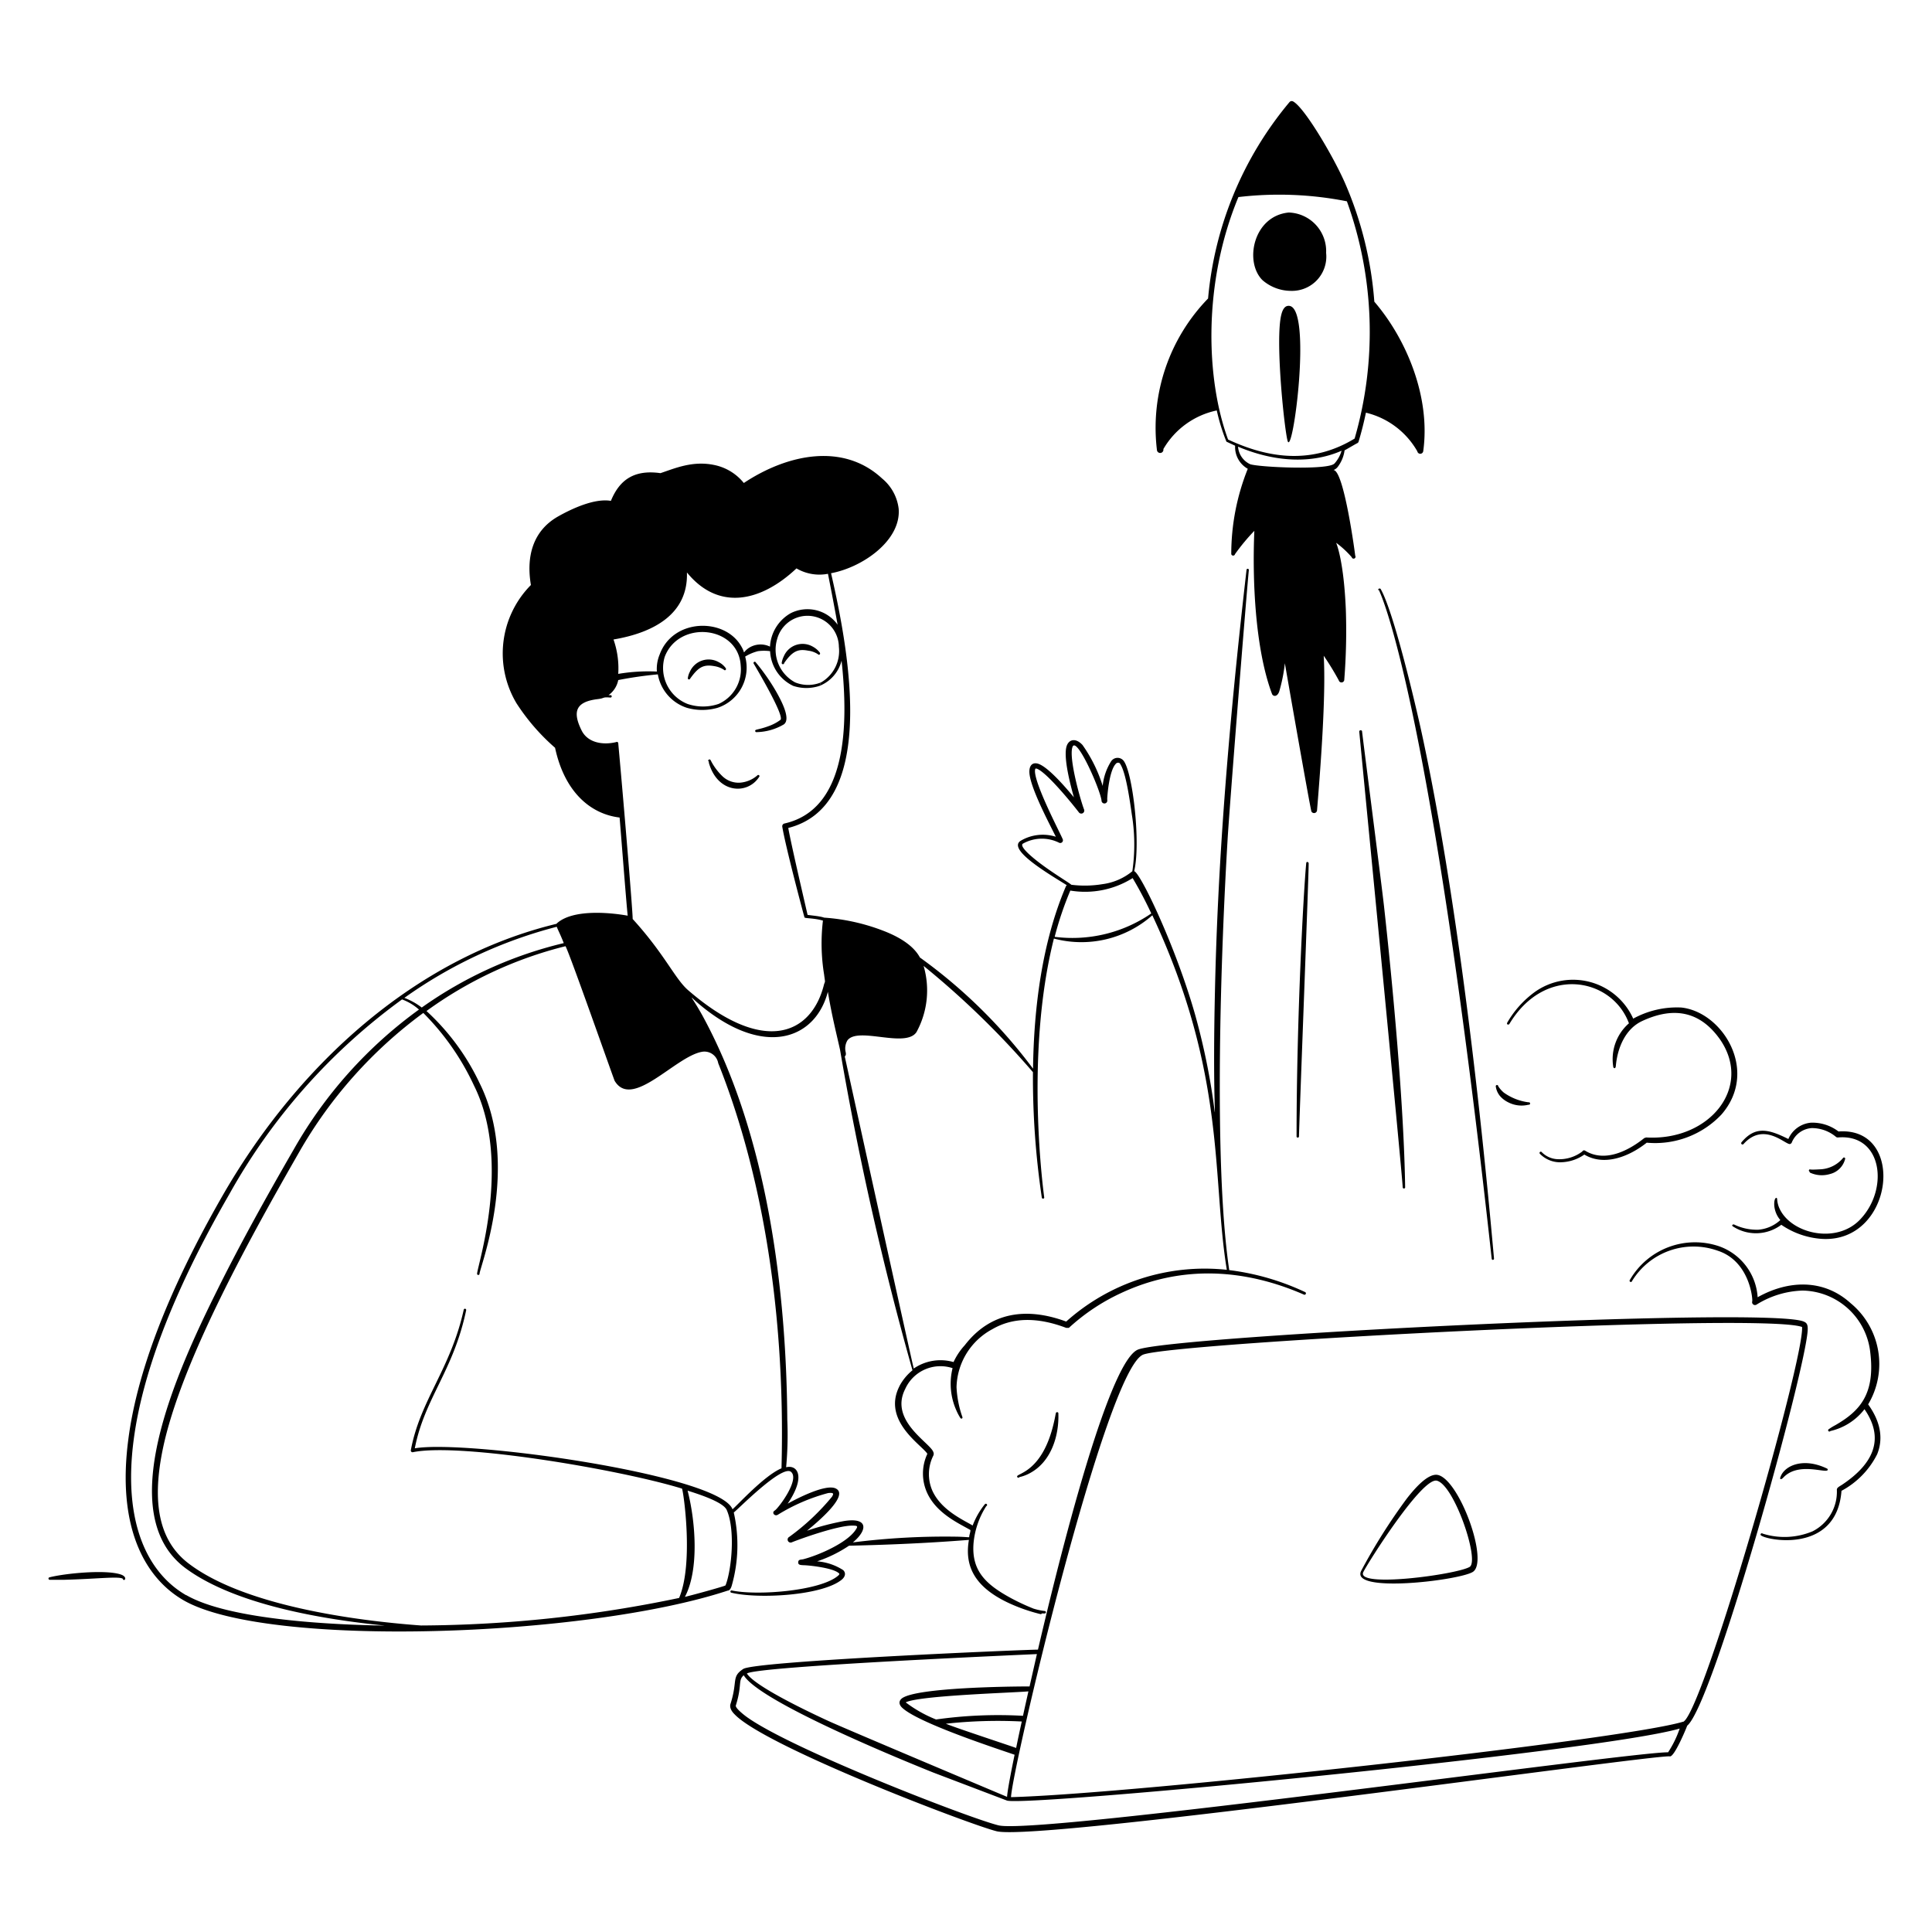 <svg xmlns="http://www.w3.org/2000/svg" viewBox="0 0 400 400" height="400" width="400"><g fill="#000000"><path d="M25.06 326c-3.14 -1.1 -11.72 -0.24 -14.86 0.58a0.26 0.26 0 0 0 0.1 0.5h3c6.86 -0.18 11.42 -0.78 12.14 -0.2a0.24 0.24 0 0 0 0.26 0.24c0.3 -0.04 0.48 -0.72 -0.64 -1.12zm256.36 -174.56c0 0.3 8.84 90.92 9 94.44a0.26 0.26 0 0 0 0.5 0c-0.24 -17.1 -2.6 -42.22 -4.38 -58.3C286 182.74 282 151.72 282 151.42s-0.58 -0.3 -0.58 0.02zm81.34 118.06s-0.04 0 0 0zm-92.32 -90.78c-0.54 5.56 -2 32 -2 56.62a0.26 0.26 0 0 0 0.5 0c0 -2 2.12 -56.46 2 -56.68s-0.46 -0.34 -0.5 0.06zm-3.66 -115.4c-0.86 0 -1.26 0.92 -1.48 1.76 -1.32 5.04 0.54 23.22 1.26 26.12 1.02 4.12 5.28 -28 0.22 -27.88z" stroke-width="2"></path><path d="M240.86 92.98a16.74 16.74 0 0 1 11.06 -8 40 40 0 0 0 2 6.46l1.8 0.84a5.16 5.16 0 0 0 2.62 4.78 47.42 47.42 0 0 0 -3.42 17.66 0.4 0.4 0 0 0 0.78 0 42.56 42.56 0 0 1 4 -4.82c-0.44 10 0.14 24.4 3.66 33.78 0.2 0.5 1.04 0.7 1.48 -0.48a34 34 0 0 0 1.18 -5.88c0.36 2.18 5.3 30.34 5.5 30.7a0.62 0.62 0 0 0 1.16 -0.26c0.68 -8.34 1.88 -23.68 1.38 -32a57.42 57.42 0 0 1 3.12 5.1 0.58 0.58 0 0 0 1.14 -0.18 128.6 128.6 0 0 0 0.32 -14.5c-0.42 -9.8 -1.82 -13.32 -2 -13.8a20.34 20.34 0 0 1 3.22 2.98 0.4 0.4 0 1 0 0.72 -0.32c0 -0.2 -2.32 -17.68 -4.5 -17.72a2 2 0 0 0 0.84 -0.6 7.22 7.22 0 0 0 1.46 -3.48c0.22 -0.1 2.42 -1.4 2.62 -1.48a0.5 0.5 0 0 0 0.28 -0.32c0.6 -2 1.1 -4 1.52 -6a16.76 16.76 0 0 1 10.64 8 0.62 0.62 0 0 0 1.22 0c1.58 -11.3 -3.54 -23.34 -10.12 -30.98a75.7 75.7 0 0 0 -6 -24.4c-2.34 -5.42 -8.44 -15.8 -10.82 -17.06a0.6 0.6 0 0 0 -0.76 0.16 73.42 73.42 0 0 0 -16.84 40.64 38.4 38.4 0 0 0 -10.58 31.44 0.62 0.62 0 0 0 1.32 -0.26zm35.4 3c-1.28 1.38 -15.3 0.78 -17.4 0.14a4.36 4.36 0 0 1 -2.54 -3.64c8.6 3.6 16 3.24 21.44 0.84a6.8 6.8 0 0 1 -1.5 2.68zM256.4 40.8a72.18 72.18 0 0 1 22.46 0.88 79.52 79.52 0 0 1 1.6 49.12c-8.44 5.14 -17.26 4.38 -26.2 0.2 -4.62 -12.54 -5.24 -32.44 2.14 -50.2zM369.14 306c3.1 -3.46 9 -0.86 9.26 -1.66a0.24 0.24 0 0 0 -0.16 -0.3c-4.88 -2.34 -8.68 -0.62 -9.56 1.62 -0.3 0.66 0.02 0.74 0.46 0.34zM146.76 157.66c-0.16 -0.02 -0.1 0 0 0z" stroke-width="2"></path><path d="M285.88 122a0.26 0.26 0 0 0 -0.48 0c1.26 2.46 11.16 26.88 23.44 138.6a0.24 0.24 0 1 0 0.48 0c-2.96 -33.3 -7.88 -76.1 -14.96 -108.8 -1.18 -5.42 -5.72 -24.9 -8.48 -29.8z" stroke-width="2"></path><path d="M285.44 122.28a0.26 0.26 0 0 1 0 -0.16c-0.22 -0.38 -0.22 -0.26 0 0.16zm89.22 120.46a5.82 5.82 0 0 0 4.18 0.34A4.28 4.28 0 0 0 382 240a0.24 0.24 0 1 0 -0.44 -0.22 6.5 6.5 0 0 1 -4.86 2.32c-1.88 0.12 -2 0 -2 0a0.26 0.26 0 0 0 0 0.5z" stroke-width="2"></path><path d="M360.98 236.86c4.2 -4.68 8.66 0.14 9.6 0a0.52 0.52 0 0 0 0.38 -0.3 4.8 4.8 0 0 1 4.12 -3 7.76 7.76 0 0 1 5.02 1.8 0.58 0.58 0 0 0 0.44 0.14c9.2 -0.8 10.6 10.7 4.58 16.98 -4.84 5.1 -14 3 -16.56 -2a5.48 5.48 0 0 1 -0.62 -2.18c0 -0.54 -0.68 -0.46 -0.6 1.26a5.3 5.3 0 0 0 1.26 3.04 7.64 7.64 0 0 1 -4.58 2 10.82 10.82 0 0 1 -5.04 -1.1c-0.28 0 -0.62 0.22 0 0.54a8.74 8.74 0 0 0 9.82 -0.46 16.84 16.84 0 0 0 8.44 2.92c14.86 0.86 17.54 -23.28 3.4 -22.24a8.9 8.9 0 0 0 -5.68 -1.82 5.62 5.62 0 0 0 -4.7 3.38c-4 -2 -6.82 -2.8 -9.7 0.68a0.26 0.26 0 0 0 0.42 0.36zm22.16 32.94c-5.58 -5.06 -12.9 -4.78 -19.24 -1.22a12 12 0 0 0 -8 -10.56 15.56 15.56 0 0 0 -18.44 6.96 0.26 0.26 0 1 0 0.44 0.24 14.92 14.92 0 0 1 17.72 -6.28c6.86 2.22 7.34 10.58 7.14 10.56a0.6 0.6 0 0 0 0.92 0.6 19.06 19.06 0 0 1 9.54 -2.9 14.34 14.34 0 0 1 14 12.82c1.04 8.62 -2.16 12.12 -7.22 15.04a11.44 11.44 0 0 0 -1.34 0.82 0.26 0.26 0 1 0 0.3 0.4 12.38 12.38 0 0 0 7.06 -4.52c4.34 6.28 1.66 11.44 -4.64 15.64 -0.6 0.38 -1.06 0.6 -1.08 1a9.18 9.18 0 0 1 -5.02 8.64 15.04 15.04 0 0 1 -10.34 0.48 0.26 0.26 0 0 0 -0.42 0.28c0.52 0.98 15.74 4.26 16.74 -9.14a17.5 17.5 0 0 0 7.38 -7.56c1.12 -2.76 1.08 -6.24 -1.86 -10.34a16.32 16.32 0 0 0 -3.64 -20.96zM312.5 212c7.2 -12 20.58 -9.64 24.46 -0.86l0.3 0.72a9.84 9.84 0 0 0 -3.26 8.94c0 0.38 0.48 0.6 0.54 -0.1 0.34 -3.8 2 -7.72 5.48 -9.32 6.56 -3.04 12 -2 16.12 3.86 6.78 9.9 -2.22 21.02 -15.32 20.26l-0.38 0.12c-3.6 2.88 -8.36 5.04 -12.28 2.6a0.4 0.4 0 0 0 -0.56 0.18 7.86 7.86 0 0 1 -5.1 1.6 4.92 4.92 0 0 1 -3.36 -1.52 0.26 0.26 0 0 0 -0.34 0.38 5.84 5.84 0 0 0 4.68 1.76 8.74 8.74 0 0 0 4.54 -1.58c4.1 2.46 9.24 0.46 12.92 -2.46a18.88 18.88 0 0 0 15.46 -5.82c7.84 -9 0.28 -21.2 -8.26 -22.16a18.8 18.8 0 0 0 -10 2.3 13.66 13.66 0 0 0 -20.32 -5.56 20.56 20.56 0 0 0 -5.78 6.42c-0.16 0.4 0.32 0.46 0.46 0.24z" stroke-width="2"></path><path d="M312.3 228.24a6 6 0 0 0 4.16 0.48 0.26 0.26 0 1 0 0 -0.5 11.28 11.28 0 0 1 -5.1 -2 5.78 5.78 0 0 1 -1.16 -1.32 0.26 0.26 0 0 0 -0.52 0 4 4 0 0 0 0.86 2 5.38 5.38 0 0 0 1.76 1.34zm-44.98 -168.02a7.1 7.1 0 0 0 7.24 -7.86 8 8 0 0 0 -7.74 -8.36c-7.32 0.7 -9.26 10.2 -5.44 14a9.04 9.04 0 0 0 5.94 2.22zM168.28 133.88a4.22 4.22 0 0 0 -6 2 4.88 4.88 0 0 0 -0.44 1.38 0.26 0.26 0 0 0 0.52 0c1.82 -2.62 3.02 -2.92 5 -2.54a4.6 4.6 0 0 1 2 0.74c0.2 0.24 0.56 0 0.38 -0.34a4.58 4.58 0 0 0 -1.46 -1.24zm50.58 158.5c-0.34 0 -0.2 0.16 -0.66 2.12 -2.34 10.24 -7.6 10.5 -7.62 11.18a0.26 0.26 0 0 0 0.48 0.14 8.34 8.34 0 0 0 2.24 -0.86c4.26 -2.32 6 -7.56 5.82 -12.4a0.24 0.24 0 0 0 -0.26 -0.18zm-3.28 49.32v0.28a0.2 0.2 0 0 0 0 -0.28zm0 0zm-54 -192.66a9.14 9.14 0 0 1 -2.34 1.26c-2.3 0.86 -2.98 0.64 -2.88 1.08a0.24 0.24 0 0 0 0.28 0.2 11.5 11.5 0 0 0 5.64 -1.6c1.56 -1.12 -0.62 -5.1 -1.62 -6.86a43.24 43.24 0 0 0 -4.2 -6c-0.18 -0.28 -0.6 0 -0.4 0.3 0.56 0.96 6.44 10.86 5.52 11.62zm-14.82 8.62v0.26c1.8 6.38 8 6.7 10.42 2.92 0.22 -0.24 -0.18 -0.56 -0.38 -0.3a6.2 6.2 0 0 1 -3.54 1.5 4.84 4.84 0 0 1 -3.74 -1.38 12.36 12.36 0 0 1 -2.2 -2.9c-0.12 -0.22 -0.24 -0.6 -0.48 -0.52a0.24 0.24 0 0 0 -0.18 0.14 0.26 0.26 0 0 0 0 0.24s0.1 0 0.1 0.04zm2.06 -20.56a4.24 4.24 0 0 0 -6 2 3.82 3.82 0 0 0 -0.42 1.38 0.26 0.26 0 0 0 0.5 0c1.62 -2.24 2.64 -3 5 -2.56a5.02 5.02 0 0 1 2 0.76c0.18 0.22 0.54 0 0.36 -0.34a4 4 0 0 0 -1.44 -1.24zm148.9 168.28c-2.1 -0.48 -5.04 3.08 -6.38 4.78a119.58 119.58 0 0 0 -9.54 15.1c-2.24 4.62 20 2 23.08 0.22 3.5 -2 -2.68 -19.06 -7.16 -20.1zm6.54 19.04c-2.72 1.58 -23.62 4.4 -22 1.06 0.9 -1.86 12.14 -19.66 15.22 -18.92 3.6 0.86 8.94 16.62 6.78 17.86zM210.96 306zm-6.82 5.76s0.02 0.02 0 0z" stroke-width="2"></path><path d="M270.14 267.48a51.8 51.8 0 0 0 -15.64 -4.52c-3.32 -22.28 -1.7 -66.52 -0.34 -89.14 0.38 -6.58 3.82 -49.8 4.4 -55.82a0.24 0.24 0 1 0 -0.48 0c-4 34.7 -6 62.2 -6.54 87.3 -0.86 37.88 2.14 27 -4.16 4.58 -4 -14 -11.24 -29.12 -12.56 -29.52 1.36 -5.58 -0.22 -20 -2.12 -22.76a1.6 1.6 0 0 0 -2.64 0 11.6 11.6 0 0 0 -1.76 5.12 30 30 0 0 0 -4.18 -8.48c-1.42 -1.54 -2.82 -1.16 -3.28 0.22 -0.76 2.32 0.84 8.28 1.5 10.62 -1.36 -1.64 -5.56 -6.66 -7.66 -7.02 -1.28 -0.22 -1.7 0.92 -1.52 2.28 0.44 3.3 4 10 5.44 12.9a9 9 0 0 0 -7.22 0.8c-3.12 1.8 6.28 7.2 9.5 9.24a0.52 0.52 0 0 0 -0.22 0.28c-4.92 11.54 -6.62 25.16 -6.78 37.7a107.4 107.4 0 0 0 -23.42 -23.02c-1.5 -2.78 -4.92 -4.54 -7.86 -5.64a41.88 41.88 0 0 0 -11.78 -2.6c-0.4 0 -0.12 -0.12 -2 -0.38l-1.62 -0.2c-0.98 -4.28 -3.36 -14.46 -4 -18 18 -4.56 13.06 -34.58 8.86 -52.74 6.54 -1.22 14.52 -6.78 14 -13.34a9.58 9.58 0 0 0 -3.44 -6.28C174.58 91.6 163.04 94 154 100a10.56 10.56 0 0 0 -6.18 -3.74c-4.48 -0.92 -8.18 0.74 -11.08 1.7 -5.38 -0.76 -8.46 1.32 -10.26 5.74 -3.32 -0.58 -8 1.56 -10.96 3.24 -5.22 2.98 -6.6 8.3 -5.6 14.18a20.12 20.12 0 0 0 -3 24.46 43.44 43.44 0 0 0 8 9.24c2 9.32 7.48 13.74 13.36 14.44 0.12 1.2 1.44 18.38 1.68 20.32 -4.16 -0.74 -11.32 -1.26 -14.54 1.48a0.58 0.58 0 0 0 -0.18 0.2C86 198.32 62 220.26 46.58 246.68c-12.32 21.26 -18.3 38.18 -20 51.24 -2.4 18 3.22 28.66 11.42 33.4 17.36 10 83.36 7.66 112.66 -2 0.44 0 0.68 -0.54 0.82 -0.96a30.66 30.66 0 0 0 0.44 -15.22c0.68 -0.44 10 -10 11.86 -8.4s-2.66 7.58 -3.38 8 0 1.3 0.66 0.86a38.64 38.64 0 0 1 10.4 -4.48c1.3 -0.14 1.12 0.2 0.78 0.78a47.54 47.54 0 0 1 -8.84 8.3 0.62 0.62 0 0 0 0.58 1.1c2 -0.8 9.3 -3.4 12.4 -3.44 1.24 0 1.3 0.1 0.72 0.96 -1.82 2.64 -7.56 5.16 -10.78 6 -0.52 0.12 -1.02 0 -1.06 0.62s0.6 0.58 1.1 0.62c0.94 0 5.86 0.5 7.22 1.58 0.2 0.16 0.36 0.24 -0.12 0.64 -3.7 3.1 -16.68 4.14 -22 3a0.24 0.24 0 1 0 0 0.48c5.5 1.32 18.68 0.62 22.78 -2.68 0.74 -0.6 0.96 -1.38 0.34 -2a11.58 11.58 0 0 0 -5.4 -1.82 27.36 27.36 0 0 0 6.6 -3.24c13 -0.28 21.38 -0.94 24.82 -1.2 -0.88 5.16 0.88 9.66 8.36 13.12a36 36 0 0 0 6.44 2.24s0 0.1 0 0a0.24 0.24 0 0 0 0.3 -0.14 4.64 4.64 0 0 0 0.68 0 0.26 0.26 0 0 0 -0.1 -0.5 12.44 12.44 0 0 1 -2.32 -0.5 44.54 44.54 0 0 1 -4.6 -2.14c-5.12 -2.78 -8.26 -5.58 -7.8 -11.38a17.06 17.06 0 0 1 2.64 -7.7c0.4 -0.16 0 -0.74 -0.32 -0.36a16 16 0 0 0 -2.5 4.38c-1.86 -1.12 -6.5 -3.14 -8.34 -7.2a8.54 8.54 0 0 1 0.2 -7.28 0.88 0.88 0 0 0 0 -0.72c-0.6 -1.9 -9.2 -6.5 -5.82 -13.08a8 8 0 0 1 9.8 -4.3A13.5 13.5 0 0 0 198 292a11.48 11.48 0 0 0 0.82 1.56c0.2 0.3 0.52 0.1 0.44 -0.16a21.56 21.56 0 0 1 -1.22 -6.22 14 14 0 0 1 7.44 -12c4.2 -2.44 9.3 -2.52 15.26 -0.26h0.56a42 42 0 0 1 10.84 -7.22c12.46 -5.82 25.52 -5.06 37.88 0.36a0.26 0.26 0 0 0 0.12 -0.58zm-56.56 -90.16c-0.66 -0.56 -2.52 -2.24 -1.78 -2.66a8 8 0 0 1 7.52 -0.16 0.56 0.56 0 0 0 0.68 -0.8c-0.38 -1.02 -6.58 -12.76 -5.62 -14.58h0.2c2 0.6 7.48 7.36 8.78 9.06a0.62 0.62 0 0 0 1.1 -0.54c-0.78 -2 -3.26 -10.84 -2.4 -13.02s5.64 8.6 6 11.1a0.6 0.6 0 1 0 1.18 -0.12v-0.18c0 -0.54 0.38 -5.82 1.76 -7.26a0.62 0.62 0 0 1 0.74 -0.2 0.64 0.64 0 0 1 0.24 0.3c1.2 1.9 2 8 2.36 10.42a38.4 38.4 0 0 1 0.1 11.7 12.24 12.24 0 0 1 -6.22 2.68 22.44 22.44 0 0 1 -6.42 0.12c-0.36 -0.4 -5.14 -3.18 -8.22 -5.86zm8 7.06a18.52 18.52 0 0 0 12.92 -2.58 81.42 81.42 0 0 1 3.86 7.32 28.82 28.82 0 0 1 -20 4.84 69.02 69.02 0 0 1 3.24 -9.58zm-54.34 5.26a0.34 0.34 0 0 1 0 0.28 0.34 0.34 0 0 0 0 -0.28zM170 141.28a7.12 7.12 0 0 1 -5.38 0 7.68 7.68 0 0 1 -3.72 -8.96 6.5 6.5 0 0 1 12.78 1.6A7.5 7.5 0 0 1 170 141.28zm-0.16 0.24a0.18 0.18 0 0 1 0 0.24 0.26 0.26 0 0 0 -0.1 -0.24zm-27.62 -23c6.52 8 15.26 6.14 22.68 -0.84a9.4 9.4 0 0 0 6.52 1.12c0.7 3.52 1.32 6.78 2 10.54a7.68 7.68 0 0 0 -9.72 -2.38 8.46 8.46 0 0 0 -4.28 6.92 4.46 4.46 0 0 0 -4.54 0.38c-1.42 1.06 -0.3 1.28 -1.6 -0.76 -3.6 -5.68 -14 -5.38 -16.7 2a7.74 7.74 0 0 0 -0.58 3.54 37.46 37.46 0 0 0 -8 0.48 18 18 0 0 0 -0.98 -7.12c8.5 -1.44 15.48 -5.38 15.2 -13.88zm6.56 27.22a10 10 0 0 1 -6.44 0A8 8 0 0 1 137.62 136c2.9 -7.7 15.3 -6.5 15.74 1.86a7.82 7.82 0 0 1 -4.58 7.88zM128 153.86a0.28 0.28 0 0 0 -0.42 -0.22c-2.7 0.66 -5.84 0.18 -7.14 -2.36 -2 -4 -1.2 -6 3.34 -6.54 1.52 -0.18 0.82 -0.46 2.6 -0.32 0.34 0 0.38 -0.48 0 -0.5H126a5.06 5.06 0 0 0 2 -3.12 81.7 81.7 0 0 1 8.2 -1.18 8.9 8.9 0 0 0 6 6.92 11.56 11.56 0 0 0 6.38 0 8.76 8.76 0 0 0 5.7 -10.6 9.64 9.64 0 0 1 2.64 -1.12 9.26 9.26 0 0 1 2.52 0A8.38 8.38 0 0 0 164.22 142a8.62 8.62 0 0 0 5.46 0 7.62 7.62 0 0 0 4.56 -5.22c1.42 13.24 1.22 30.78 -11.84 33.72a0.58 0.58 0 0 0 -0.44 0.64c0.7 4.3 4.52 18.58 4.6 18.8s2 0.12 3.82 0.66a40 40 0 0 0 0.24 11.16c0.22 1.76 0.26 1.28 0 2 -2.54 10.34 -12.36 14.9 -28.14 1.26 -2.76 -2.38 -4.8 -7.4 -11.5 -14.76 0.12 -0.26 -1.72 -22.62 -2.98 -36.4zm-12.72 38c0 0.2 0.72 1.54 1.44 3.4a84.64 84.64 0 0 0 -29.4 13.34 14 14 0 0 0 -3.6 -2 95.62 95.62 0 0 1 31.62 -14.74zm-76.76 138.4c-7.9 -4.56 -13.12 -14.92 -10.84 -32.18 1.7 -12.96 7.62 -29.74 19.8 -50.84a125.02 125.02 0 0 1 35.76 -40.32 10.86 10.86 0 0 1 3.5 2.1A91.26 91.26 0 0 0 60.8 238c-5.78 10 -11.24 19.86 -15.82 29.1 -8.58 17.24 -21.76 46.34 -6.54 57.6 10.28 7.58 28.54 10.6 41.26 11.86 -10.44 -0.16 -32.14 -1.12 -41.12 -6.3zm111.66 -2c-0.38 0.2 -5.48 1.64 -8.38 2.36 3.02 -5.72 2.16 -15.84 0.56 -22 2 0.64 7.34 2.3 8.1 4 1.82 4.14 1 12.38 -0.22 15.54zM161.8 304c-3.48 1.44 -8.96 7.46 -10.14 8.48 -2.76 -7.18 -55.18 -14.46 -65.78 -12.62 2 -10.34 8 -16 10.64 -28.62a0.26 0.26 0 0 0 -0.5 -0.12c-2.72 12.36 -9.02 18.7 -10.96 29.12a0.36 0.36 0 0 0 0.44 0.42c9.74 -2 42.82 3.58 55.7 7.54 0.32 0.66 2.44 15.54 -0.6 22.64a266 266 0 0 1 -53.42 5.7c-14.2 -1.04 -36.66 -4.2 -48 -12.74 -6.86 -5.12 -7.8 -14 -5.08 -25.56 4.3 -18 18.24 -42.96 27.8 -59.64a92.9 92.9 0 0 1 25.74 -28.88 52.48 52.48 0 0 1 10.48 15c8 16 0.48 38 0.66 39.06a0.26 0.26 0 0 0 0.5 0c-0.12 -1.02 8.6 -22.34 0 -39.56a48 48 0 0 0 -10.98 -14.9 83.04 83.04 0 0 1 28.78 -13.42c0.78 1.26 10 27.56 10.18 27.88 3.6 6 12.5 -4.96 18 -6a2.9 2.9 0 0 1 3.44 2.34c8.22 20.58 14.02 48.94 13.1 83.88zm24.42 -17c-3.66 7.18 4.72 12.22 5.78 14a9.64 9.64 0 0 0 0 8.18c2 4.24 6.58 6.24 8.92 7.6 0 0.42 -0.18 0.84 -0.24 1.24s0.32 0.22 -2.28 0.14a151.72 151.72 0 0 0 -21.82 1.18c3.14 -2.62 3.16 -5.24 -1.86 -4.42a54.96 54.96 0 0 0 -7.64 2c2.44 -2 8.7 -7.32 6 -8.72 -2 -1.08 -8 2 -10 3.12 3.84 -5.66 2 -8.12 -0.32 -7.54a72.94 72.94 0 0 0 0.24 -9.82c-0.18 -26.44 -4 -58.7 -17.46 -83.5 -3.04 -5.54 -3.5 -4.52 1.02 -1.12 12.58 9.48 22.38 5.4 24.84 -4 0.84 5 1.7 8.34 2.52 12a642.88 642.88 0 0 0 15 66.36 10.64 10.64 0 0 0 -2.7 3.28zm34.54 -13.38c-8.24 -3.04 -15.7 -2 -21.02 4.9a13.6 13.6 0 0 0 -2.32 3.48 9.78 9.78 0 0 0 -8.24 1.34c-0.66 -2.62 -14 -63.3 -14.28 -64.62 0.28 -0.22 0.26 -0.56 0.18 -0.92a3.28 3.28 0 0 1 0.36 -2.38c2.14 -2.96 12 1.66 14.3 -1.72a18 18 0 0 0 1.48 -13.72 177.88 177.88 0 0 1 22.64 22 169.64 169.64 0 0 0 1.84 26 0.26 0.26 0 0 0 0.5 0c0 -0.2 -4.18 -29.2 2 -53.66a22.16 22.16 0 0 0 20.38 -4.82c15.42 32.92 12.3 54.5 15.42 73.4a43.02 43.02 0 0 0 -33.24 10.7z" stroke-width="2"></path><path d="M229.18 165.5v0.14s0.06 -0.08 0 -0.14zm144.12 108.06c-8.8 -3.06 -130.76 3.06 -137.7 5.86s-19 54.88 -20.7 62.12c-2.74 0 -58.52 2.36 -61.02 4s-1.1 2.44 -2.64 7.24c-0.18 0.56 0 1.32 0.86 2.16 6.36 6.68 48.72 22.84 54.24 24.2 8.96 2.2 136.64 -16 139.38 -15.5 0.9 0.18 3.3 -5.54 3.6 -6.36 5.38 -4.44 24.44 -73.24 24.94 -81.84 0.08 -1.32 -0.26 -1.62 -0.96 -1.88zm-158.62 68.9 -1.52 6.7c-4.52 0 -23.2 0.24 -26.36 2.42 -0.8 0.58 -0.7 1.36 0 2 3.38 3.2 20.22 8.66 23.26 9.72 -0.32 1.56 -1.46 7.12 -1.56 8.72 0 0 -33.68 -14.18 -37.1 -15.76s-15.08 -7.06 -16.76 -9.78c2.22 -1.52 58.42 -3.94 60.04 -4.02zM193.8 356a26.8 26.8 0 0 1 -6.28 -3.54c2.66 -1.42 22.4 -2 25.4 -2.28 -0.44 2 -0.74 3.28 -1.12 5.06a92 92 0 0 0 -18 0.76zm17.76 0.36c-0.56 2.56 -0.76 3.48 -1.18 5.54 -0.68 -0.28 -12.86 -4.28 -14.54 -5.02a98.4 98.4 0 0 1 15.72 -0.46zm-24 -3.76v-0.12c0 -0.12 -0.08 0.22 -0.1 0.18zm157.86 10.2c-6.4 -0.28 -130.52 17.14 -138.68 15.12 -6 -1.46 -43.54 -16 -52.4 -22.64 -0.44 -0.34 -2.1 -1.64 -2 -2.16 1.36 -4.34 0.4 -5.18 1.64 -6.28 3.28 5.54 33.26 17.74 39.18 20.12l15.3 5.82c3.62 1.36 122.34 -10 139.3 -14.9a21.66 21.66 0 0 1 -2.44 4.98zm3.12 -6.36c-12.42 3.84 -114.44 15.02 -139.22 15.64 0.24 -5.9 19.64 -88.54 27.36 -91.62 6.24 -2.48 128.26 -8.82 136.42 -5.72 0.46 6.84 -20.74 80.58 -24.66 81.76z" stroke-width="2"></path></g></svg>